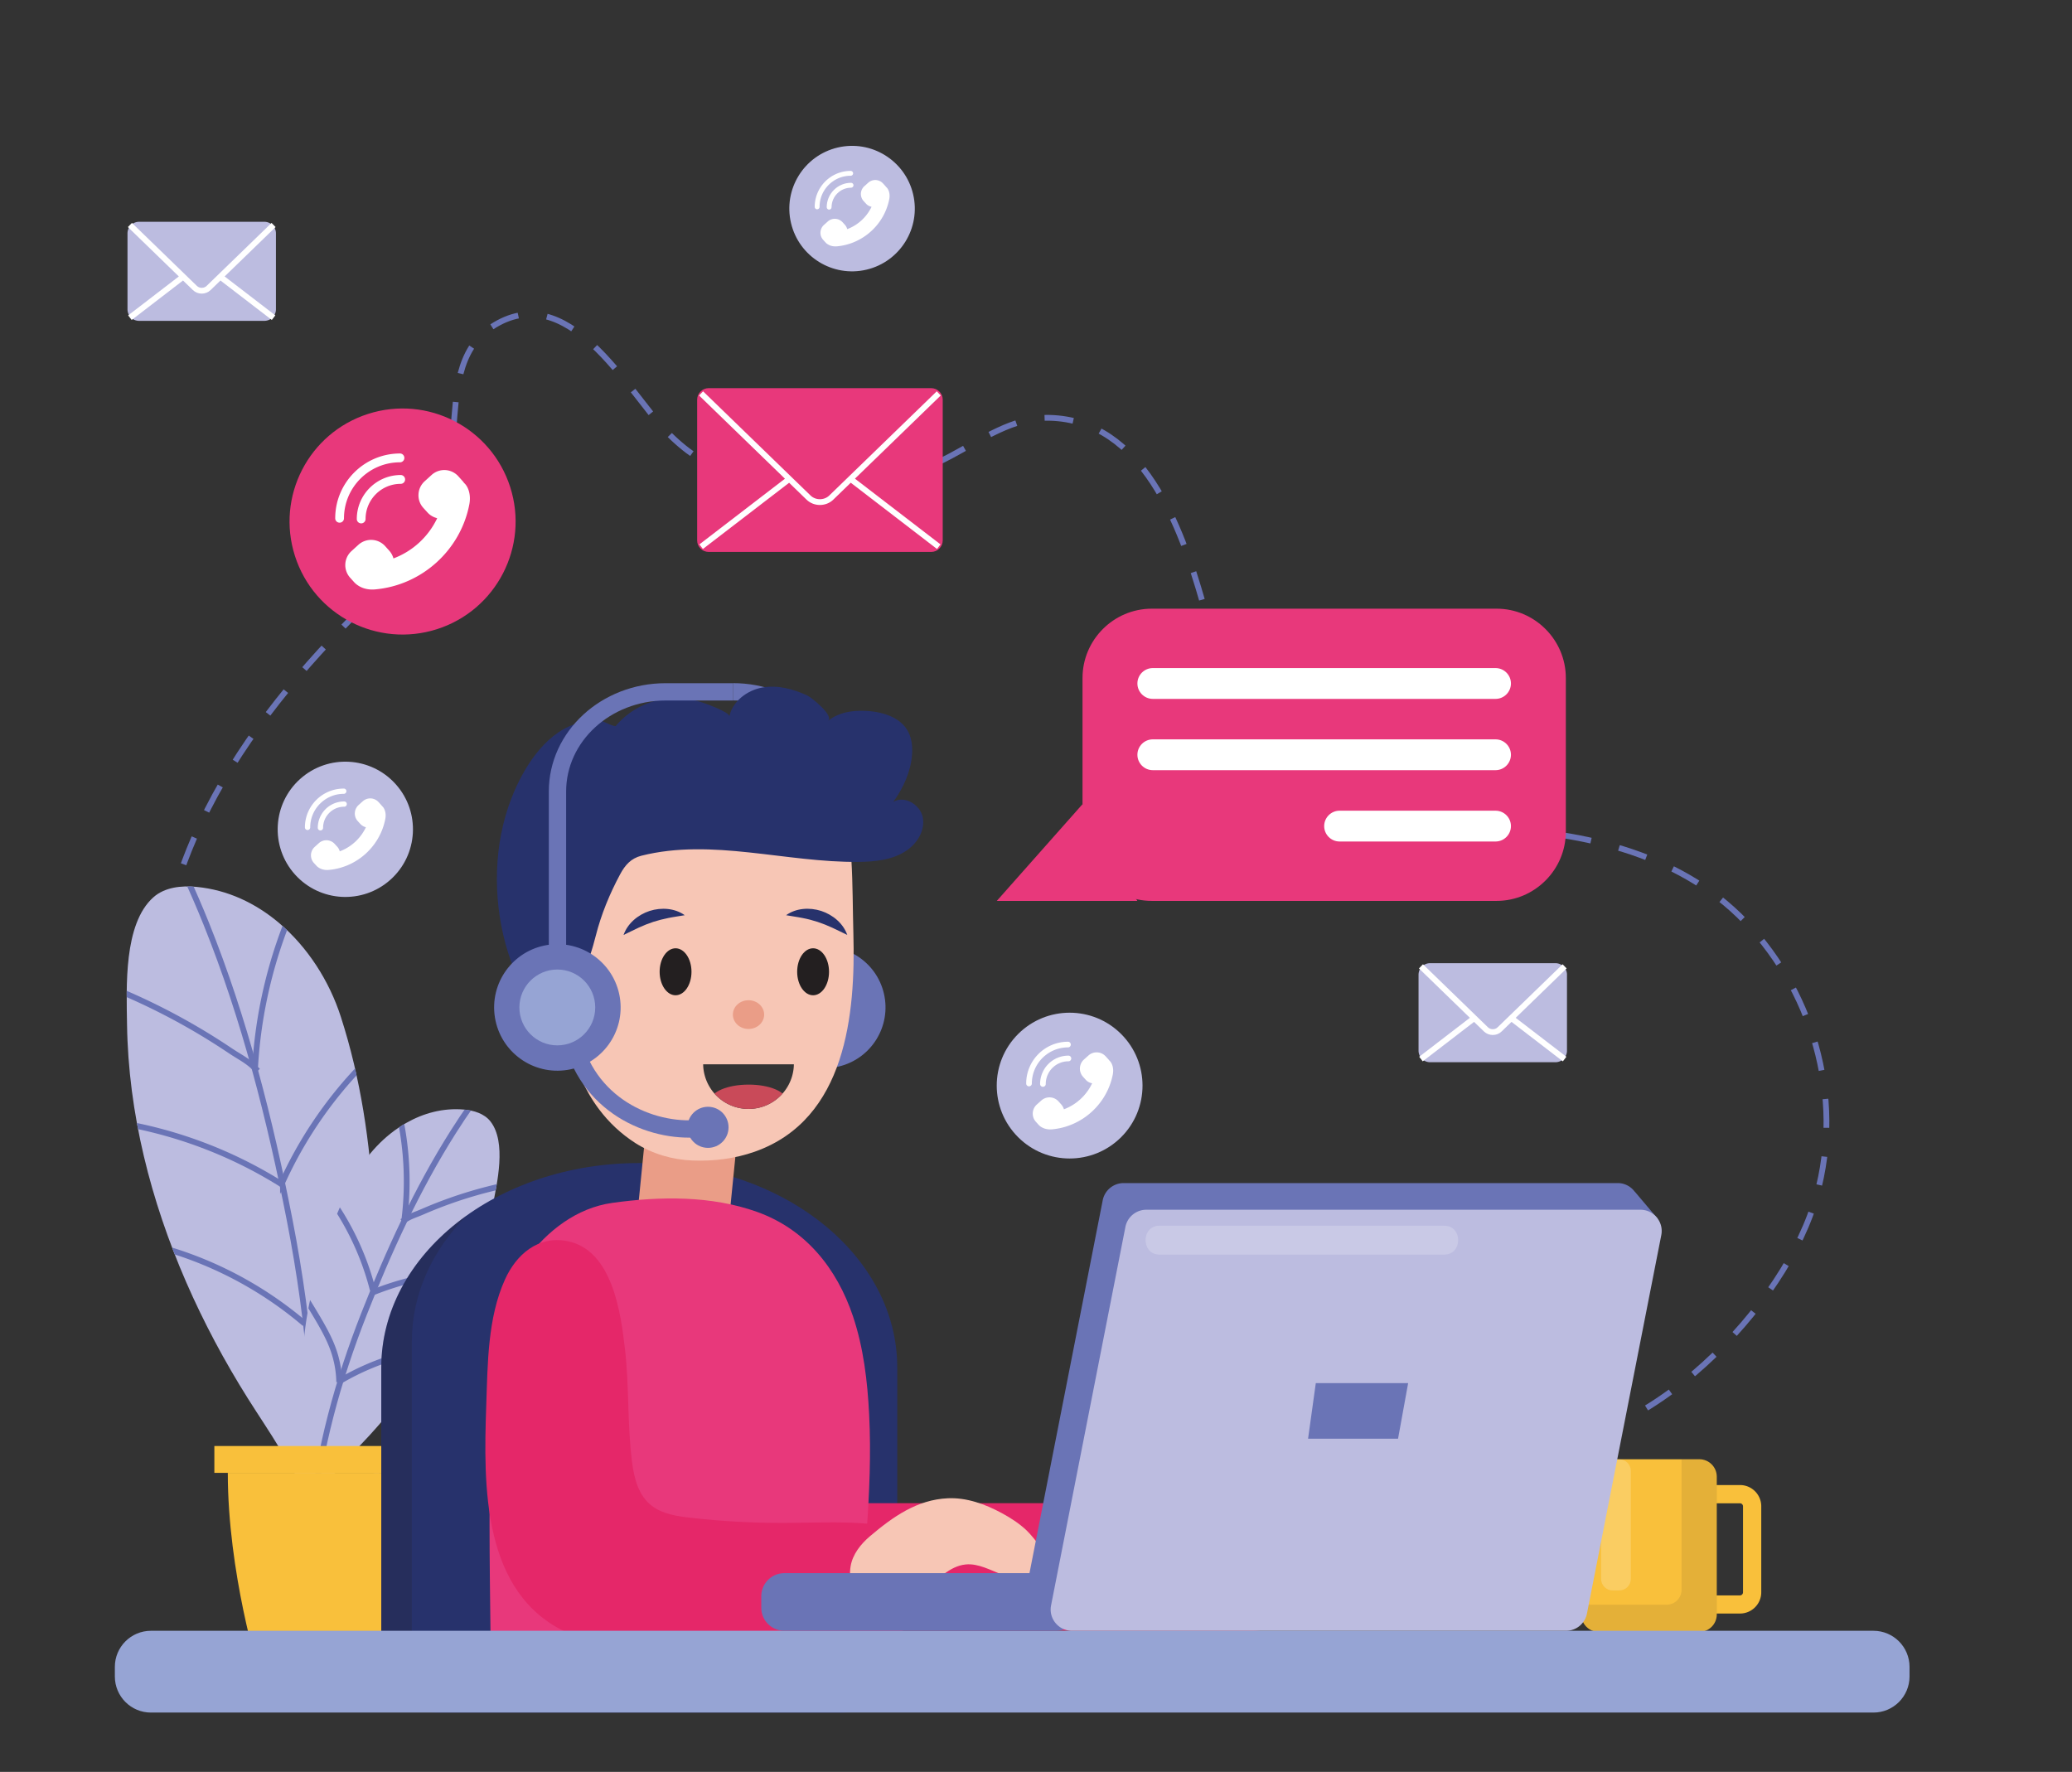 <svg xmlns="http://www.w3.org/2000/svg" xmlns:xlink="http://www.w3.org/1999/xlink" xml:space="preserve" id="Layer_1" x="0" y="0" version="1.1" viewBox="0 0 359 307">
  <rect x="0" y="0" width="359" height="307" fill="#333333" stroke="none"/>
  <style>
    .st1{fill:#e8387b}.st2{fill:#fff}.st3{fill:none;stroke:#fff;stroke-miterlimit:10}.st4{fill:#bcbce0}.st6{fill:none;stroke:#6a74b6;stroke-miterlimit:10}.st8{fill:#f9c03b}.st11{fill:#27326c}.st13{fill:#ea9d87}.st15{fill:#e52769}.st16{fill:#6a74b6}.st17{fill:none;stroke:#6a74b6;stroke-width:3;stroke-miterlimit:10}.st18{fill:#f7c6b5}.st22{fill:#96a4d4}
  </style>
  <path fill="none" stroke="#6a74b6" stroke-dasharray="5 5" stroke-miterlimit="10" d="M74.76 259.47c-44.04-17.08-58.93-73.16-41.18-114.16 5.89-13.62 15.34-25.78 25.59-36.39 4.58-4.74 9.37-9.36 13.09-14.81 4.18-6.13 5.68-12.38 6.29-19.64.54-6.35.64-13.86 6.57-17.78 13.23-8.76 23.37 10.72 30.37 18.1 6.09 6.42 14.89 9.94 23.73 10.39 8.84.45 17.67-2.02 25.48-6.17 5.47-2.91 10.93-6.76 17.13-6.62 16.16.38 22.8 18.87 26.53 31.92 3.65 12.74 7.59 28.33 20.21 35.19 8.35 4.55 18.42 3.89 27.93 4.04 16.4.25 34.13 3.89 45.9 16.16 12.35 12.88 17.33 32.01 11.84 49.11-6.23 19.41-31.26 44.35-53.13 41.58"/>
  <path d="M199.56 156.09h59.74c6.6 0 12-5.4 12-12v-26.63c0-6.6-5.4-12-12-12h-59.74c-6.6 0-12 5.4-12 12v26.63c0 6.6 5.4 12 12 12z" class="st1"/>
  <path d="M197.05 156.09h-24.34l14.85-16.76z" class="st1"/>
  <path d="M199.74 121.09h59.38c1.47 0 2.67-1.2 2.67-2.67s-1.2-2.67-2.67-2.67h-59.38c-1.47 0-2.67 1.2-2.67 2.67s1.2 2.67 2.67 2.67zm0 12.35h59.38c1.47 0 2.67-1.2 2.67-2.67s-1.2-2.67-2.67-2.67h-59.38c-1.47 0-2.67 1.2-2.67 2.67s1.2 2.67 2.67 2.67zm32.36 12.36h27.02c1.47 0 2.67-1.2 2.67-2.67s-1.2-2.67-2.67-2.67H232.1c-1.47 0-2.67 1.2-2.67 2.67s1.2 2.67 2.67 2.67z" class="st2"/>
  <path d="M122.79 95.63h38.55c1.1 0 2-.9 2-2V69.25c0-1.1-.9-2-2-2h-38.55c-1.1 0-2 .9-2 2v24.39c0 1.1.9 1.99 2 1.99z" class="st1"/>
  <path d="m162.65 68.16-18.63 18.06c-1.07 1.03-2.85 1.03-3.92 0l-18.63-18.06m41.18 26.56-15.28-11.74m-25.89 11.74 15.29-11.74" class="st3"/>
  <path d="M24.09 55.59h21.72c1.1 0 2-.9 2-2V40.43c0-1.1-.9-2-2-2H24.09c-1.1 0-2 .9-2 2v13.16a2 2 0 0 0 2 2z" class="st4"/>
  <path d="M47.4 38.98 36.14 49.9c-.65.63-1.72.63-2.37 0L22.51 38.98M47.4 55.04l-9.24-7.1m-15.65 7.1 9.24-7.1" class="st3"/>
  <path d="M247.78 184.04h21.72c1.1 0 2-.9 2-2v-13.16c0-1.1-.9-2-2-2h-21.72c-1.1 0-2 .9-2 2v13.16a2 2 0 0 0 2 2z" class="st4"/>
  <path d="m271.09 167.43-11.26 10.92c-.64.63-1.72.63-2.37 0l-11.26-10.92m24.89 16.06-9.24-7.1m-15.65 7.1 9.24-7.1" class="st3"/>
  <circle cx="69.75" cy="90.36" r="19.58" class="st1" transform="rotate(-17.768 69.746 90.353)"/>
  <path d="m74.06 88.78-.71-.78c-.59-.65-.89-1.49-.84-2.36.04-.87.43-1.68 1.07-2.26l1.2-1.09a3.274 3.274 0 0 1 4.63.23l.71.79c.09.1.18.21.26.33l.03.04c.67.57 1.24 1.97.91 3.69-1.52 7.96-8.24 14.03-16.32 14.75-1.06.1-2.06-.12-2.82-.59-.3-.18-.57-.39-.8-.64l-.71-.79a3.272 3.272 0 0 1 .23-4.62l1.2-1.09a3.274 3.274 0 0 1 4.63.23l.71.79c.3.34.53.72.67 1.15l.06.19.19-.07c3.18-1.25 5.77-3.63 7.29-6.69l.1-.2-.22-.07c-.55-.17-1.07-.49-1.47-.94zm-4-9.44c0 .42-.34.76-.76.76-5.35 0-9.7 4.35-9.7 9.7a.76.76 0 1 1-1.52 0c0-6.19 5.04-11.23 11.23-11.23.41 0 .75.35.75.77z" class="st2"/>
  <path d="M70.19 83.07c0 .42-.34.76-.76.76-3.36 0-6.09 2.73-6.09 6.09a.76.76 0 1 1-1.52 0c0-4.2 3.42-7.62 7.62-7.62.41.01.75.35.75.77z" class="st2"/>
  <circle cx="185.33" cy="188.09" r="12.63" class="st4" transform="rotate(-45.001 185.33 188.094)"/>
  <path d="m188.11 187.07-.46-.51c-.38-.42-.57-.96-.54-1.52.03-.56.27-1.08.69-1.46l.78-.7a2.121 2.121 0 0 1 2.99.14l.46.51c.06.06.12.14.17.21l.02.02c.43.37.8 1.27.59 2.38-.99 5.14-5.32 9.06-10.53 9.53-.68.06-1.33-.08-1.82-.38-.2-.11-.37-.25-.52-.42l-.46-.51c-.78-.86-.71-2.2.15-2.98l.78-.7c.39-.35.89-.55 1.42-.55.6 0 1.17.25 1.57.7l.46.51c.2.22.34.47.44.74l.04.12.12-.05a8.865 8.865 0 0 0 4.7-4.32l.07-.13-.14-.04c-.39-.09-.72-.3-.98-.59zm-2.58-6.09c0 .27-.22.49-.49.49a6.27 6.27 0 0 0-6.26 6.26.49.49 0 0 1-.98 0c0-3.99 3.25-7.24 7.24-7.24.27 0 .49.22.49.49z" class="st2"/>
  <path d="M185.61 183.39c0 .27-.22.49-.49.49a3.93 3.93 0 0 0-3.93 3.93.49.49 0 0 1-.98 0c0-2.71 2.2-4.91 4.91-4.91.27 0 .49.22.49.49z" class="st2"/>
  <circle cx="59.83" cy="143.68" r="11.72" class="st4" transform="rotate(-41.858 59.839 143.682)"/>
  <path d="m62.41 142.73-.43-.47c-.35-.39-.53-.89-.5-1.41.03-.52.25-1 .64-1.36l.72-.65c.36-.33.83-.51 1.31-.51.55 0 1.08.24 1.45.65l.43.47c.05.06.11.13.16.2l.02.02c.4.34.75 1.18.55 2.21-.92 4.77-4.94 8.41-9.78 8.84-.64.06-1.23-.07-1.69-.35-.18-.11-.34-.23-.48-.39l-.43-.47c-.72-.8-.66-2.04.14-2.77l.72-.65c.36-.33.83-.51 1.31-.51.55 0 1.08.24 1.45.65l.43.47c.18.2.32.43.4.69l.04.11.11-.04a8.22 8.22 0 0 0 4.36-4.01l.06-.12-.13-.04c-.31-.1-.62-.29-.86-.56zm-2.39-5.65c0 .25-.2.46-.46.46-3.2 0-5.81 2.61-5.81 5.81 0 .25-.2.46-.46.46-.25 0-.46-.2-.46-.46 0-3.71 3.02-6.72 6.72-6.72.26-.01.47.19.47.45z" class="st2"/>
  <path d="M60.09 139.31c0 .25-.2.46-.46.46-2.01 0-3.65 1.64-3.65 3.65 0 .25-.2.46-.46.46-.25 0-.46-.2-.46-.46a4.57 4.57 0 0 1 4.56-4.56c.27-.01.47.2.47.45z" class="st2"/>
  <circle cx="147.63" cy="36.15" r="10.87" class="st4" transform="rotate(-13.286 147.6 36.143)"/>
  <path d="m150.03 35.27-.4-.44a1.815 1.815 0 0 1 .13-2.57l.67-.6c.33-.3.77-.47 1.22-.47.51 0 1 .22 1.35.6l.4.44.15.18.02.02c.37.32.69 1.1.51 2.05-.85 4.42-4.58 7.79-9.06 8.2-.59.05-1.14-.07-1.56-.33-.17-.1-.32-.22-.44-.36l-.4-.44c-.67-.74-.61-1.89.13-2.57l.67-.6c.33-.3.77-.47 1.22-.47.51 0 1 .22 1.35.6l.4.44c.17.19.29.4.37.64l.04.11.1-.04a7.69 7.69 0 0 0 4.05-3.71l.06-.11-.12-.04c-.36-.1-.64-.28-.86-.53zm-2.22-5.24c0 .23-.19.42-.42.42-2.97 0-5.39 2.42-5.39 5.39 0 .23-.19.42-.42.42-.23 0-.42-.19-.42-.42 0-3.44 2.8-6.23 6.23-6.23.23 0 .42.19.42.42z" class="st2"/>
  <path d="M147.88 32.1c0 .23-.19.42-.42.42-1.86 0-3.38 1.52-3.38 3.38 0 .23-.19.42-.42.42s-.42-.19-.42-.42c0-2.33 1.9-4.23 4.23-4.23.22.01.41.2.41.43z" class="st2"/>
  <defs>
    <path id="SVGID_1_" d="M48.3 159.87c-4.01-3.38-8.84-5.69-14.26-6.21-2.62-.25-5.5.05-7.47 1.81-5.18 4.61-4.65 15.59-4.56 22 .22 15.41 4.13 30.62 10.26 44.7 3.04 6.97 6.63 13.69 10.68 20.13 1.86 2.96 3.83 5.84 5.62 8.84.75 1.26 5.77 9.06 4.82 10.32 4.38-5.76 6.82-12.8 8.05-19.93 1.83-10.54 3.81-21.41 3.27-32.29-.56-11.19-2.21-22.4-5.66-33.08-1.99-6.17-5.73-12.06-10.75-16.29z"/>
  </defs>
  <use xlink:href="#SVGID_1_" fill="#bcbce0" overflow="visible"/>
  <clipPath id="SVGID_2_">
    <use xlink:href="#SVGID_1_" overflow="visible"/>
  </clipPath>
  <g clip-path="url(#SVGID_2_)">
    <path d="M53.9 266.97c1.48-18.59-.15-37.3-3.71-55.57-3.4-17.43-7.83-34.91-14.47-51.4-2.19-5.45-4.65-10.8-7.43-15.97" class="st6"/>
    <path d="M13.81 169.05c9.17 3.16 17.92 7.52 25.97 12.92 2.04 1.37 3.18 1.79 4.88 3.56m4.48 19.87a76.555 76.555 0 0 0-29.12-10.99m32.77 34.93a65.417 65.417 0 0 0-28.78-14.18m20.19-30.23c.56-9.83 2.94-19.56 6.97-28.55m-2.14 48.22a71.802 71.802 0 0 1 17.32-23.5m-13.01 48.92c.55-2.75 1.54-5.41 2.91-7.85 1.6-2.84 3.69-5.37 5.83-7.83 1.54-1.77 3.1-3.52 4.69-5.25" class="st6"/>
  </g>
  <defs>
    <path id="SVGID_3_" d="M70.37 194.57c3-1.71 6.41-2.64 9.98-2.33 1.73.15 3.56.69 4.63 2.06 2.81 3.61 1.16 10.66.34 14.81-1.97 9.97-6.31 19.37-11.97 27.77-2.8 4.16-5.93 8.09-9.31 11.79-1.56 1.7-3.18 3.33-4.69 5.07-.64.73-4.82 5.19-4.35 6.12-2.15-4.26-2.9-9.11-2.86-13.88.07-7.05.07-14.34 1.72-21.33 1.69-7.19 4.09-14.27 7.6-20.78 2.03-3.78 5.15-7.16 8.91-9.3z"/>
  </defs>
  <use xlink:href="#SVGID_3_" fill="#bcbce0" overflow="visible"/>
  <clipPath id="SVGID_4_">
    <use xlink:href="#SVGID_3_" overflow="visible"/>
  </clipPath>
  <g clip-path="url(#SVGID_4_)">
    <path d="M54.02 263.36c1.25-12.23 4.52-24.17 9.01-35.6 4.28-10.9 9.22-21.71 15.49-31.62 2.07-3.27 4.3-6.45 6.72-9.47" class="st6"/>
    <path d="M91.65 204.62c-6.32.96-12.51 2.75-18.38 5.3-1.49.65-2.27.78-3.59 1.73M64.42 224c6.38-2.59 13.3-3.85 20.19-3.67m-25.4 18.76a43.23 43.23 0 0 1 20.35-5.78m-9.5-22.01c.8-6.44.42-13.03-1.13-19.34m-4.34 31.53a47.379 47.379 0 0 0-8.44-17.3m2.62 33.27c-.03-1.85-.36-3.69-.96-5.44-.7-2.03-1.76-3.92-2.85-5.77-.79-1.33-1.59-2.65-2.42-3.96" class="st6"/>
  </g>
  <path d="M39.47 255.19h30.58c0 17.27-5.36 34.54-5.36 34.54H44.84s-5.37-17.2-5.37-34.54z" class="st8"/>
  <path d="M37.15 250.54h35.23v4.65H37.15z" class="st8" transform="rotate(-180 54.76 252.863)"/>
  <path d="M289.77 275.88v-14.9c0-2.03 1.65-3.68 3.68-3.68h8.03c2.03 0 3.68 1.65 3.68 3.68v14.9c0 2.03-1.65 3.68-3.68 3.68h-8.03c-2.03 0-3.68-1.65-3.68-3.68zm3.67-15.42a.54.54 0 0 0-.53.53v14.9c0 .29.24.53.53.53h8.03c.28 0 .53-.24.53-.53v-14.9c0-.29-.24-.53-.53-.53h-8.03z" class="st8"/>
  <path d="M276.98 282.74h17.47c1.65 0 3-1.35 3-3v-23.91c0-1.65-1.35-3-3-3h-17.47c-1.65 0-3 1.35-3 3v23.91c0 1.65 1.35 3 3 3z" class="st8"/>
  <path fill="#fff" d="M279.41 275.56h1.15c1.1 0 2-.9 2-2v-18.72c0-1.1-.9-2-2-2h-1.15c-1.1 0-2 .9-2 2v18.72c0 1.1.9 2 2 2z" opacity=".2"/>
  <path fill="#231f20" d="M288.78 278.03c1.41 0 2.57-1.16 2.57-2.57v-22.62h3.54c1.41 0 2.57 1.16 2.57 2.57v24.76c0 1.41-1.16 2.57-2.57 2.57h-18.33c-1.41 0-2.57-1.16-2.57-2.57v-2.14h14.79z" opacity=".1"/>
  <path d="M75.8 296.72h69.93c5.38 0 9.73-3.45 9.73-7.71v-52.09c0-19.55-20.01-35.41-44.7-35.41s-44.7 15.85-44.7 35.41v52.09c.01 4.26 4.37 7.71 9.74 7.71z" class="st11"/>
  <path fill="#231f20" d="M80.81 210.65c-5.92 6-9.45 13.55-9.45 21.76v52.09c0 4.26 4.36 7.71 9.73 7.71h69.93c1.38 0 2.7-.23 3.89-.64-1.33 3-4.93 5.15-9.18 5.15H75.8c-5.38 0-9.73-3.45-9.73-7.71v-52.09c0-10.42 5.69-19.79 14.74-26.27z" opacity=".2"/>
  <path d="M110.19 212.87h15.98l2.35-23.54h-15.98z" class="st13"/>
  <path fill="#c56722" d="M143.74 282.57c8.38-.49 13.1-9.86 8.5-16.89l-29.05-44.38a10.933 10.933 0 0 0-9.78-4.92c-8.38.49-13.1 9.86-8.5 16.89l29.05 44.38c2.14 3.27 5.87 5.15 9.78 4.92z"/>
  <path d="M217.04 260.44H142.8c-6.1 0-11.05 4.95-11.05 11.05 0 6.1 4.95 11.05 11.05 11.05h74.24c6.1 0 11.05-4.95 11.05-11.05 0-6.1-4.95-11.05-11.05-11.05z" class="st15"/>
  <circle cx="142.89" cy="174.55" r="10.53" class="st16" transform="rotate(-13.286 142.852 174.522)"/>
  <path d="M84.9 253.78c-.12 6.73-.09 13.47-.02 20.2.03 3.37.08 6.74.12 10.11.04 3.39-.31 7.09.18 10.42 3.95.58 8.4.07 12.4.07h51.04c.87-.29 0-7.87.05-8.88.71-13.59 2.61-26.98 1.92-40.64-.29-5.75-.97-11.54-2.8-17-2.79-8.31-8.22-15.08-16.6-18.08-7.95-2.85-16.83-2.72-25.09-1.57-6.22.87-11.3 4.87-14.96 9.79-5.46 7.34-5.5 17.28-5.93 26.06-.16 3.18-.25 6.35-.31 9.52z" class="st1"/>
  <path d="M126.98 119.86c10.35 0 18.74 7.73 18.74 17.26v30.02" class="st17"/>
  <path d="M120.03 201.07c3.64.14 7.32-.32 10.75-1.53 15.9-5.61 17.45-24.04 17.08-37.72-.12-4.31-.09-8.61-.35-12.91-.31-5.07-1.86-10.36-7.32-12.37-1.44-.53-2.97-.6-4.41-1.03-1.8-.54-3.43-.95-5.36-.95H114.2c-5.62 0-10.97 2.69-14.19 7.05-3.02 4.1-3.26 9.24-3.24 14.07.02 4.3-.04 8.6.18 12.9.42 8.11 1.74 16.78 6.8 23.56 1.73 2.32 3.88 4.34 6.37 5.93 2.94 1.86 6.38 2.87 9.91 3z" class="st18"/>
  <path d="M111.27 122.26c1.35-.64 2.8-1.05 4.28-1.19 1.83-.18 3.87-.01 5.65.48.6.17 5.33 1.83 5.16 2.58.57-2.63 3.08-4.53 5.72-5.01 2.65-.48 5.38.26 7.82 1.39.65.3 4.67 3.49 3.56 4.39 1.31-1.07 3.01-1.59 4.7-1.71 3.02-.22 7.22.41 8.99 3.22.81 1.29.99 2.88.87 4.39-.23 2.95-1.52 5.73-3.24 8.13 1.93-1.16 4.66.47 5.1 2.68.44 2.2-.91 4.46-2.77 5.73-2.38 1.64-5.42 1.96-8.32 1.99-12.62.14-25.42-4.15-37.66-1.07-1.81.46-2.83 1.62-3.69 3.23-1.81 3.37-3.27 6.92-4.21 10.62-1.17 4.57-2.88 9.93-8.01 11.17-1.17.29-2.46.61-3.37-.11-1.02-.8-1.76-2.95-2.29-4.11-.81-1.79-1.46-3.65-1.98-5.55-2.22-8.19-2.04-17.36 1.07-25.3 1.97-5.03 5.58-10.91 10.9-12.73 1.23-.42 2.91-.93 4.22-.76.44.06 2.68 1.3 2.92 1.05 1.25-1.48 2.82-2.69 4.58-3.51z" class="st11"/>
  <path d="M96.59 164.61v-27.48c0-9.53 8.39-17.26 18.74-17.26h11.65" class="st17"/>
  <defs>
    <path id="SVGID_5_" d="M137.55 184.4a7.861 7.861 0 0 1-15.72 0"/>
  </defs>
  <use xlink:href="#SVGID_5_" fill="#343434" overflow="visible"/>
  <clipPath id="SVGID_6_">
    <use xlink:href="#SVGID_5_" overflow="visible"/>
  </clipPath>
  <g clip-path="url(#SVGID_6_)">
    <path fill="#c94a59" d="M136.28 190.73c0 1.55-2.95 2.81-6.59 2.81-3.64 0-6.59-1.26-6.59-2.81s2.95-2.81 6.59-2.81c3.64-.01 6.59 1.25 6.59 2.81z"/>
  </g>
  <path fill="#231f20" d="M114.29 168.37c0 2.25 1.24 4.07 2.76 4.07 1.53 0 2.76-1.82 2.76-4.07s-1.24-4.07-2.76-4.07c-1.52 0-2.76 1.82-2.76 4.07zm23.83 0c0 2.25 1.24 4.07 2.76 4.07 1.53 0 2.76-1.82 2.76-4.07s-1.24-4.07-2.76-4.07c-1.53 0-2.76 1.82-2.76 4.07z"/>
  <path d="M118.64 158.57c-1.04.18-1.98.3-2.88.49-.9.18-1.75.4-2.59.67-.84.28-1.66.6-2.5.99-.84.38-1.67.82-2.63 1.27.7-2 2.48-3.49 4.51-4.16 2.03-.65 4.37-.49 6.09.74zm17.56 0c1.72-1.24 4.06-1.39 6.09-.74 2.02.67 3.81 2.16 4.51 4.16-.96-.45-1.79-.9-2.63-1.27-.83-.38-1.66-.71-2.5-.99-.84-.27-1.69-.5-2.59-.67-.91-.19-1.84-.3-2.88-.49z" class="st11"/>
  <ellipse cx="129.69" cy="175.79" class="st13" rx="2.71" ry="2.49"/>
  <path d="M99.56 181.45c3.55 11.28 15.07 15.34 23.11 13.87" class="st17"/>
  <path d="M126.23 195.32c0 1.97-1.6 3.56-3.56 3.56-1.97 0-3.56-1.6-3.56-3.56 0-1.97 1.6-3.56 3.56-3.56 1.97 0 3.56 1.59 3.56 3.56z" class="st16"/>
  <circle cx="96.57" cy="174.55" r="10.96" class="st16" transform="rotate(-9.213 96.572 174.528)"/>
  <path d="M89.99 174.55c0 3.63 2.94 6.57 6.57 6.57 3.63 0 6.57-2.94 6.57-6.57 0-3.63-2.94-6.57-6.57-6.57-3.62 0-6.57 2.94-6.57 6.57z" class="st22"/>
  <path d="M98.37 282.92c-14.92-6.77-14.6-25.57-14.12-39.45.25-7.19.23-15.12 3.24-21.78 1.96-4.34 5.74-7.63 10.78-6.66 7.89 1.52 9.31 12.64 10.01 18.68.76 6.51.39 13.1 1.23 19.6.36 2.8 1.09 5.81 3.44 7.6 1.84 1.41 4.33 1.79 6.7 2.06 5.38.61 10.8.91 16.21.89 7.72-.03 15.69-.66 22.95 1.78.6.2 1.22.44 1.64.9.6.66.63 1.61.63 2.47-.01 2.39-.01 4.78-.02 7.17 0 1.33-.03 2.73-.79 3.86-.65.97-1.77 1.6-2.88 2.09-5.38 2.39-11.54 2.59-17.5 2.75-7.38.2-14.77.4-22.15.59-6.26.17-13.35.1-19.13-2.44-.08-.03-.16-.07-.24-.11z" class="st15"/>
  <path d="M164.21 259.59c-5.34.24-9.54 3.24-13.48 6.58-1.6 1.36-3 3.12-3.35 5.19-.42 2.48.47 5.19 3.14 5.43 3.4.3 6.71.07 9.7-1.68 2.32-1.36 4.25-3.76 7.08-4.05 2.25-.23 4.35 1.04 6.48 1.8 1.96.7 4.07 1 6.14.85.6-.04 1.24-.14 1.7-.52 1.89-1.59-2.6-6.96-3.8-8.08-1.26-1.18-2.73-2.13-4.25-2.95-2.88-1.56-6.09-2.72-9.36-2.57z" class="st18"/>
  <path d="M324.6 296.72H26.15c-3.45 0-6.25-2.8-6.25-6.25v-1.67c0-3.45 2.8-6.25 6.25-6.25H324.6c3.45 0 6.25 2.8 6.25 6.25v1.67c0 3.45-2.8 6.25-6.25 6.25z" class="st22"/>
  <path fill="#f5b496" d="M229.51 273.45c0-7.13-5.78-12.91-12.91-12.91s-12.91 5.78-12.91 12.91"/>
  <path d="M135.9 272.56h47.04c2.21 0 4 1.79 4 4v1.99c0 2.21-1.79 4-4 4H135.9c-2.21 0-4-1.79-4-4v-1.99c0-2.21 1.79-4 4-4z" class="st16"/>
  <path d="m178.18 273.53 12.88-65.57a3.694 3.694 0 0 1 3.62-2.98h85.61c1.24 0 2.3.61 2.97 1.52l.01-.01 3.95 4.67-3.51-.77-12.68 64.55a3.694 3.694 0 0 1-3.62 2.98H181.8a3.677 3.677 0 0 1-3.62-4.39z" class="st16"/>
  <path d="M271.34 282.55h-85.61c-2.32 0-4.07-2.12-3.62-4.4l12.88-65.57a3.694 3.694 0 0 1 3.62-2.98h85.61c2.32 0 4.07 2.12 3.62 4.4l-12.88 65.57a3.694 3.694 0 0 1-3.62 2.98z" class="st4"/>
  <path d="M243.98 239.64h-16l-1.34 9.63h15.59z" class="st16"/>
  <path d="M250.23 212.37H200.9c-3.22 0-3.22 5 0 5h49.33c3.22 0 3.22-5 0-5z" class="st2" opacity=".2"/>
</svg>
